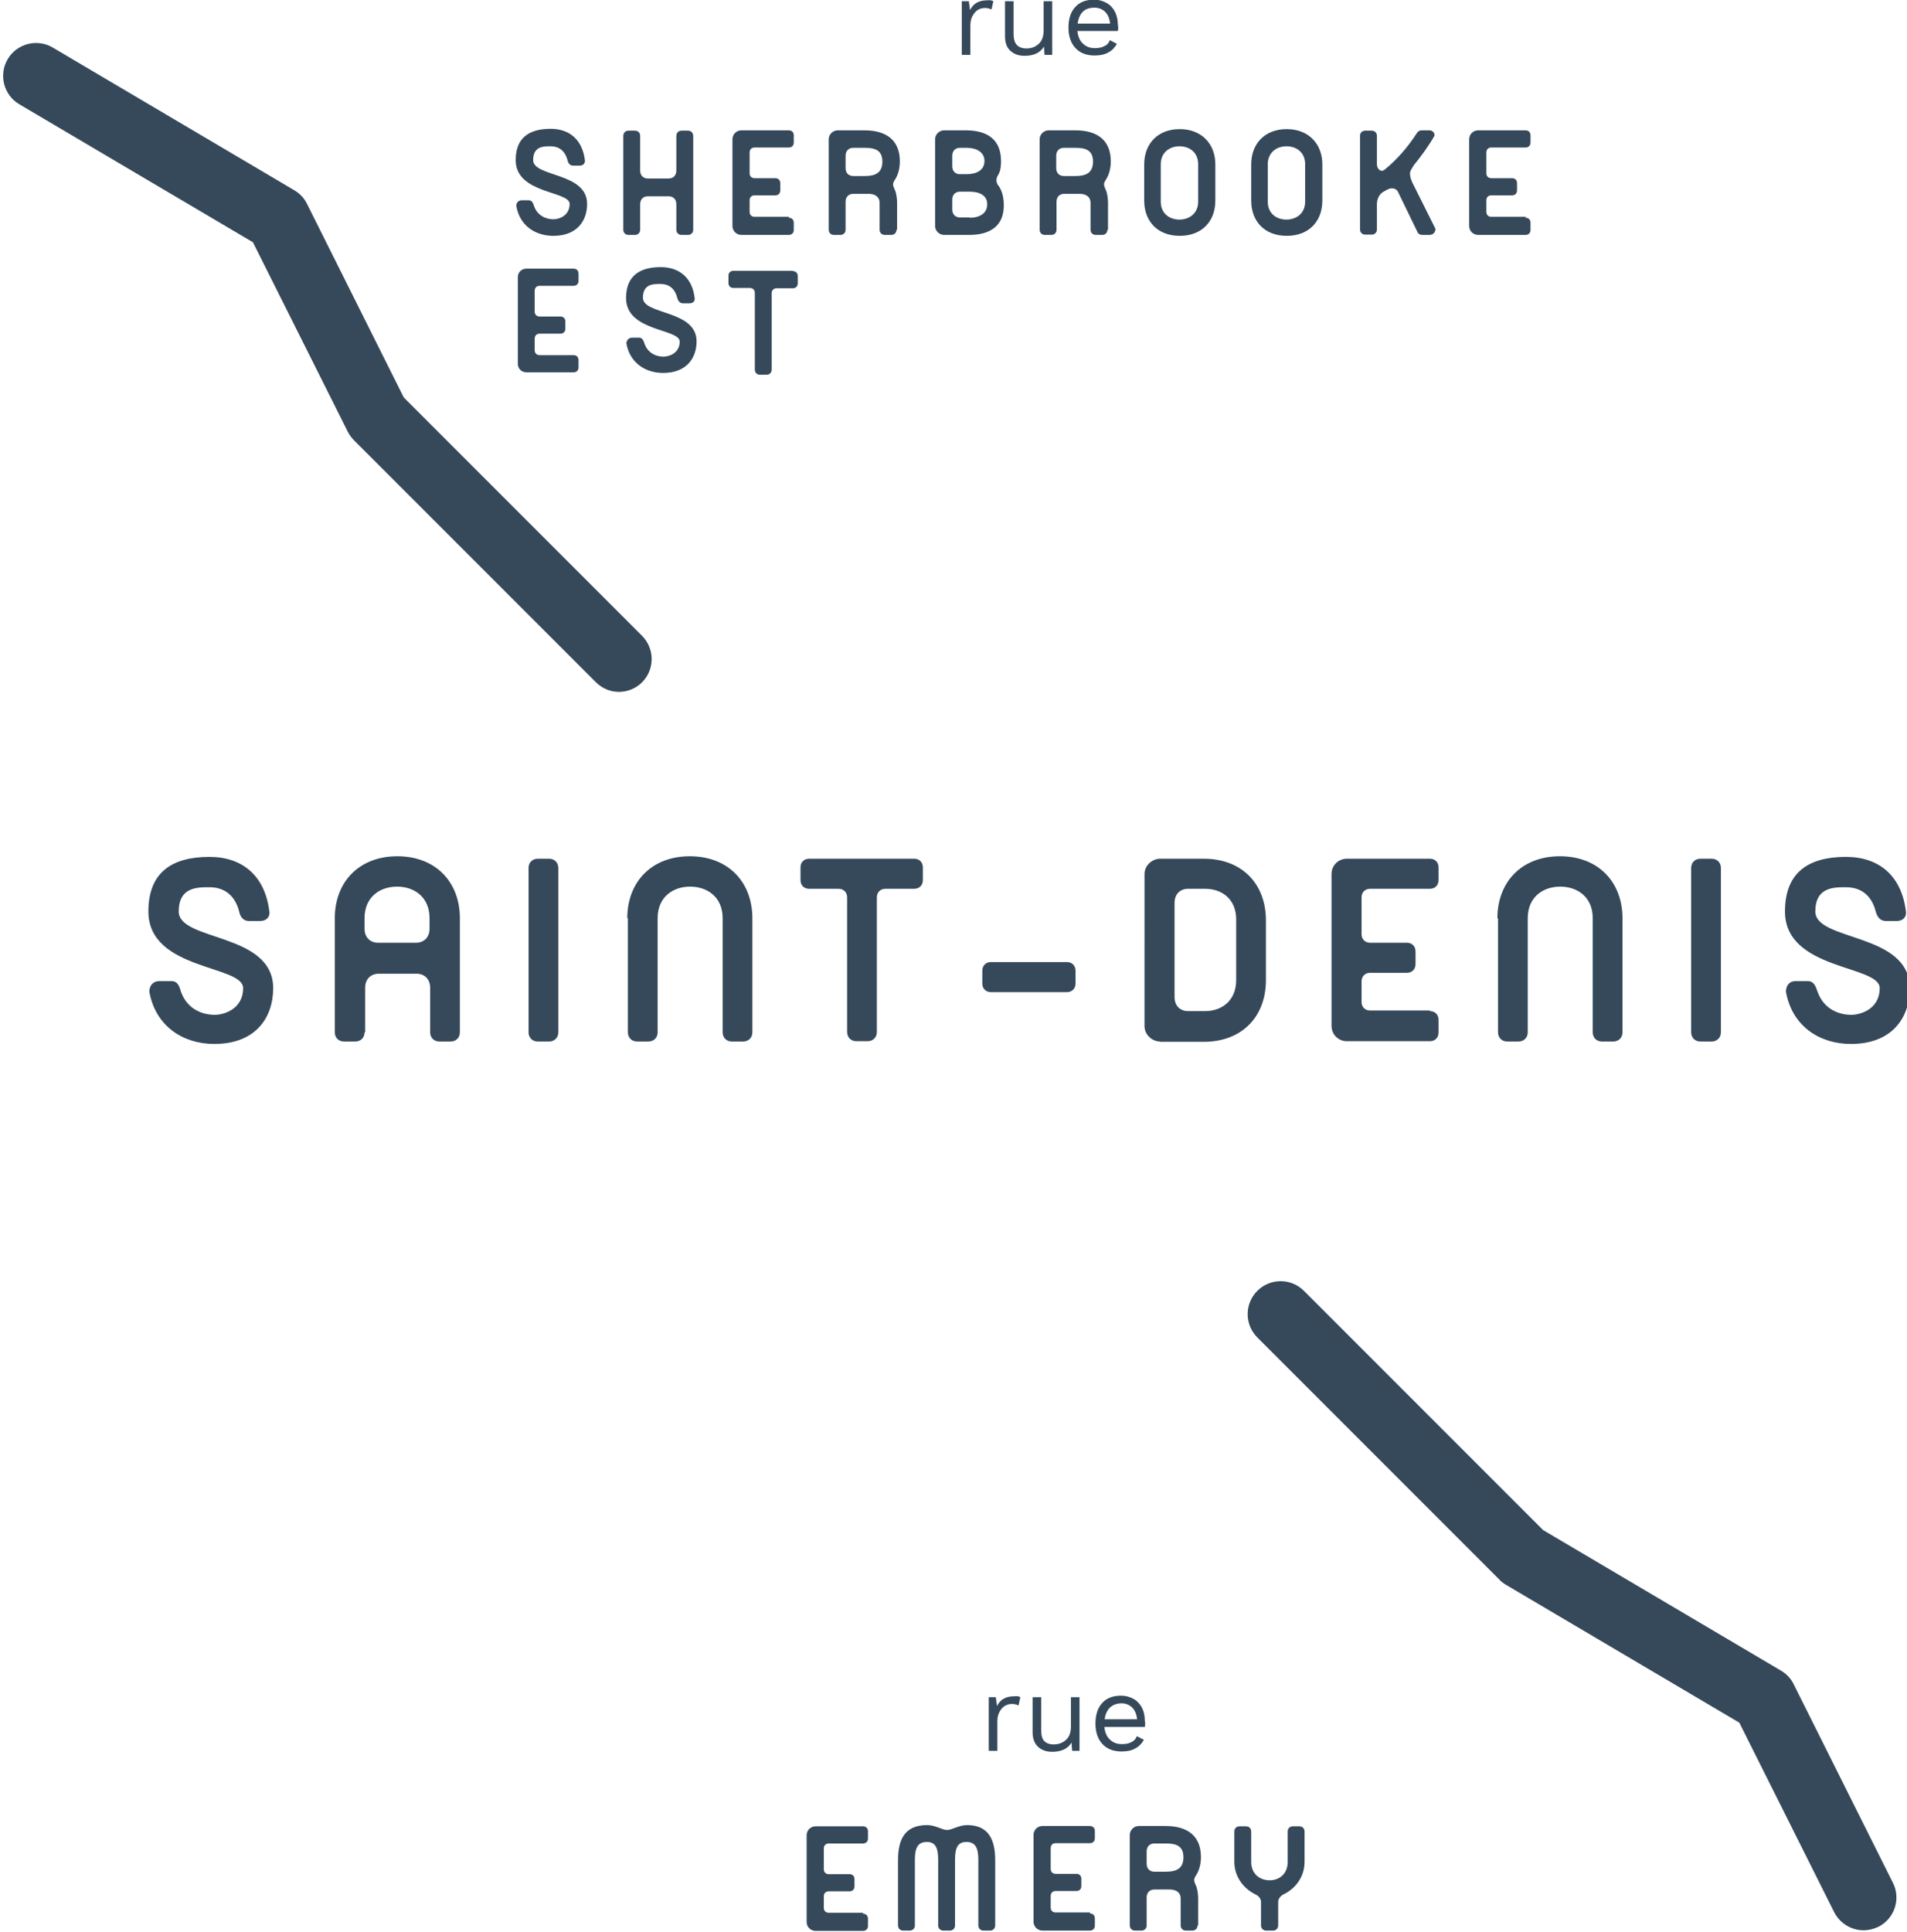 <svg version="1.1" id="Calque_1" xmlns="http://www.w3.org/2000/svg" x="0" y="0" viewBox="0 0 622 629.9" xml:space="preserve"><style type="text/css">.st0{display:none}.st1{fill:#35495b}</style><g id="Calque_2"><path class="st1" d="M201.9 225.6c-2.8 0-5.5-1.1-7.6-3.2l-78.9-78.9c-.8-.8-1.5-1.8-2-2.8L82.5 79 6.3 34c-5.1-3-6.8-9.6-3.8-14.7s9.6-6.8 14.7-3.8l78.9 46.6c1.8 1.1 3.2 2.6 4.1 4.5l31.5 63 77.7 77.7c4.2 4.2 4.2 11 0 15.2-2 2-4.8 3.1-7.5 3.1zM607.8 629.4c-3.9 0-7.7-2.2-9.6-6l-30.9-61.7-76.2-45c-.8-.5-1.5-1-2.1-1.7l-78.9-78.9c-4.2-4.2-4.2-11 0-15.2s11-4.2 15.2 0l78 78 77.7 45.9c1.8 1.1 3.2 2.6 4.1 4.5l32.3 64.6c2.7 5.3.5 11.8-4.8 14.4-1.5.7-3.1 1.1-4.8 1.1zM52 319.9h3.9c2 0 2.6 1.6 3.1 3.4 2 5.7 6.9 7.6 11 7.6 3.4 0 9.3-2.1 9.3-8.7 0-7.6-30.9-5.7-30.9-25 0-12.6 7.5-17.8 19.9-17.8 10.9 0 18.3 6.3 19.6 18.2 0 1.7-1.3 2.7-3 2.7h-3.8c-1.8 0-2.8-1.5-3.1-3.1-1.2-4.7-4.3-7.9-9.7-7.9-3.9 0-10-.1-10 7.9 0 9.8 30.8 6.8 30.8 25 0 9.7-5.8 18.2-19.2 18.2-10.1 0-19.2-5.7-21.2-17.1.1-2.1 1.3-3.4 3.3-3.4zM118.9 336.6c0 1.8-1.3 3-3 3h-3.7c-1.8 0-3-1.3-3-3v-37.2c0-11.7 7.8-20.2 20.4-20.2s20.4 8.5 20.4 20.2v37.2c0 1.8-1.3 3-3 3h-3.7c-1.8 0-3-1.3-3-3v-14.5c0-3-2-4.6-4.4-4.6h-12.4c-2.4 0-4.4 1.6-4.4 4.6v14.5h-.2zm21.2-37.2c0-7-5.1-10.3-10.6-10.3s-10.6 3.3-10.6 10.3v3.4c0 3 2 4.6 4.4 4.6h12.4c2.4 0 4.4-1.6 4.4-4.6v-3.4zM182.1 336.6c0 1.8-1.3 3-3 3h-3.7c-1.8 0-3-1.3-3-3V283c0-1.8 1.3-3 3-3h3.7c1.8 0 3 1.3 3 3v53.6zM204.6 299.4c0-11.7 7.8-20.2 20.4-20.2 12.6 0 20.4 8.5 20.4 20.2v37.2c0 1.8-1.3 3-3 3h-3.7c-1.8 0-3-1.3-3-3v-37.2c0-7-5.1-10.3-10.6-10.3s-10.6 3.3-10.6 10.3v37.2c0 1.8-1.3 3-3 3h-3.7c-1.8 0-3-1.3-3-3v-37.2h-.2zM298.2 280c1.7 0 2.8 1.2 2.8 2.8v4.2c0 1.7-1.2 2.8-2.8 2.8h-9.4c-1.7 0-2.8 1.2-2.8 2.8v43.9c0 1.8-1.3 3-3 3h-3.7c-1.8 0-3-1.3-3-3v-43.9c0-1.7-1.2-2.8-2.8-2.8h-9.6c-1.7 0-2.8-1.2-2.8-2.8v-4.2c0-1.7 1.2-2.8 2.8-2.8h34.3zM323.2 323.5c-1.7 0-2.8-1.2-2.8-2.8v-4.2c0-1.7 1.2-2.8 2.8-2.8H348c1.7 0 2.8 1.2 2.8 2.8v4.2c0 1.7-1.2 2.8-2.8 2.8h-24.8zM378.4 339.6c-2.6 0-5.1-2.2-5.1-5V285c0-2.8 2.5-5 5.1-5h14.2c12.6 0 20.3 8.3 20.3 20.1v19.5c0 11.8-7.7 20.1-20.3 20.1h-14.2v-.1zm4.7-14.5c0 3 2 4.6 4.4 4.6h5.5c5.5 0 10.2-3.4 10.2-10.1v-19.8c0-6.7-4.7-10-10.2-10h-5.5c-2.4 0-4.4 1.6-4.4 4.6v30.7zM466.4 329.7c1.7 0 2.8 1.2 2.8 2.8v4.2c0 1.7-1.2 2.8-2.8 2.8h-27.1c-2.8 0-5-2.2-5-5V285c0-2.8 2.2-5 5-5h27.1c1.7 0 2.8 1.2 2.8 2.8v4.2c0 1.7-1.2 2.8-2.8 2.8h-19.5c-1.7 0-2.8 1.2-2.8 2.8v12c0 1.7 1.2 2.8 2.8 2.8h12c1.7 0 2.8 1.2 2.8 2.8v4.2c0 1.7-1.2 2.8-2.8 2.8h-12c-1.7 0-2.8 1.2-2.8 2.8v6.7c0 1.7 1.2 2.8 2.8 2.8h19.5v.2zM488.4 299.4c0-11.7 7.8-20.2 20.4-20.2 12.6 0 20.4 8.5 20.4 20.2v37.2c0 1.8-1.3 3-3 3h-3.7c-1.8 0-3-1.3-3-3v-37.2c0-7-5.1-10.3-10.6-10.3s-10.6 3.3-10.6 10.3v37.2c0 1.8-1.3 3-3 3h-3.7c-1.8 0-3-1.3-3-3v-37.2h-.2zM561.3 336.6c0 1.8-1.3 3-3 3h-3.7c-1.8 0-3-1.3-3-3V283c0-1.8 1.3-3 3-3h3.7c1.8 0 3 1.3 3 3v53.6zM585.7 319.9h3.9c2 0 2.6 1.6 3.2 3.4 2 5.7 6.9 7.6 11 7.6 3.4 0 9.3-2.1 9.3-8.7 0-7.6-30.9-5.7-30.9-25 0-12.6 7.5-17.8 19.9-17.8 10.9 0 18.3 6.3 19.6 18.2 0 1.7-1.3 2.7-3 2.7H615c-1.8 0-2.8-1.5-3.2-3.1-1.2-4.7-4.3-7.9-9.7-7.9-3.9 0-10-.1-10 7.9 0 9.8 30.8 6.8 30.8 25 0 9.7-5.8 18.2-19.2 18.2-10.1 0-19.2-5.7-21.2-17.1.1-2.1 1.2-3.4 3.2-3.4z"/><g><path class="st1" d="M170.2 65.3h2.2c1.1 0 1.5.9 1.8 1.9 1.1 3.2 4 4.3 6.3 4.3 1.9 0 5.3-1.2 5.3-5 0-4.3-17.6-3.2-17.6-14.3 0-7.2 4.3-10.2 11.4-10.2 6.2 0 10.4 3.6 11.2 10.4 0 1-.7 1.6-1.7 1.6h-2.2c-1 0-1.6-.8-1.8-1.8-.7-2.7-2.5-4.5-5.5-4.5-2.2 0-5.7-.1-5.7 4.5 0 5.6 17.6 3.9 17.6 14.3 0 5.5-3.3 10.4-11 10.4-5.8 0-11-3.2-12.1-9.8 0-1 .7-1.8 1.8-1.8zM226.1 74.9c0 1-.7 1.7-1.7 1.7h-2.1c-1 0-1.7-.7-1.7-1.7v-8.3c0-1.7-1.1-2.6-2.5-2.6h-6.8c-1.4 0-2.5.9-2.5 2.6v8.3c0 1-.7 1.7-1.7 1.7H205c-1 0-1.7-.7-1.7-1.7V44.3c0-1 .7-1.7 1.7-1.7h2.1c1 0 1.7.7 1.7 1.7v11.3c0 1.7 1.1 2.6 2.5 2.6h6.8c1.4 0 2.5-.9 2.5-2.6V44.3c0-1 .7-1.7 1.7-1.7h2.1c1 0 1.7.7 1.7 1.7v30.6zM257.3 71c1 0 1.6.7 1.6 1.6V75c0 1-.7 1.6-1.6 1.6h-15.5c-1.6 0-2.9-1.3-2.9-2.9V45.4c0-1.6 1.3-2.9 2.9-2.9h15.5c1 0 1.6.7 1.6 1.6v2.4c0 1-.7 1.6-1.6 1.6h-11.2c-1 0-1.6.7-1.6 1.6v6.8c0 1 .7 1.6 1.6 1.6h6.8c1 0 1.6.7 1.6 1.6v2.4c0 1-.7 1.6-1.6 1.6h-6.8c-1 0-1.6.7-1.6 1.6v3.8c0 1 .7 1.6 1.6 1.6h11.2v.3zM292.4 74.9c0 1-.7 1.7-1.7 1.7h-2.1c-1 0-1.7-.7-1.7-1.7v-8.7c0-2.2-1.7-3-3.6-3h-5c-1.4 0-2.5.9-2.5 2.6v9.1c0 1-.7 1.7-1.7 1.7H272c-1 0-1.7-.7-1.7-1.7V45.4c0-1.6 1.4-2.9 2.9-2.9h8.8c7.3 0 11.5 3.4 11.5 10.1 0 1.9-.4 3.9-1.3 5.5-.3.5-.9 1.3-.9 2 0 .8.5 1.5.8 2.4s.5 2.5.5 3.6v8.8h-.2zm-14.1-26.7c-1.4 0-2.5.9-2.5 2.6v4c0 1.7 1.1 2.6 2.5 2.6h3.8c3.2 0 5.7-.9 5.7-4.7s-2.5-4.5-5.7-4.5h-3.8zM316.1 76.6h-8.2c-1.5 0-2.9-1.3-2.9-2.9V45.4c0-1.6 1.4-2.9 2.9-2.9h7.1c7.3 0 11.5 3.2 11.5 10 0 1.4-.1 3.1-.8 4.3-.3.5-.7 1.2-.7 1.9 0 .8.3 1.4.7 1.9 1.1 1.4 1.7 3.9 1.7 6 .2 6.7-4 10-11.3 10zm-3-28.4c-1.4 0-2.5.9-2.5 2.6v3.4c0 1.7 1.1 2.6 2.5 2.6h2.2c3.2 0 5.8-1.3 5.8-4.3 0-2.9-2.6-4.3-5.8-4.3h-2.2zm3.2 22.8c3.2 0 5.7-1.4 5.7-4.4 0-2.9-2.5-4.1-5.7-4.1h-3.2c-1.4 0-2.5.9-2.5 2.6v3.2c0 1.7 1.1 2.6 2.5 2.6h3.2v.1zM361.2 74.9c0 1-.7 1.7-1.7 1.7h-2.1c-1 0-1.7-.7-1.7-1.7v-8.7c0-2.2-1.7-3-3.6-3h-5c-1.4 0-2.5.9-2.5 2.6v9.1c0 1-.7 1.7-1.7 1.7h-2.1c-1 0-1.7-.7-1.7-1.7V45.4c0-1.6 1.4-2.9 2.9-2.9h8.8c7.3 0 11.5 3.4 11.5 10.1 0 1.9-.4 3.9-1.3 5.5-.3.5-.9 1.3-.9 2 0 .8.5 1.5.8 2.4s.5 2.5.5 3.6v8.8h-.2zM347 48.2c-1.4 0-2.5.9-2.5 2.6v4c0 1.7 1.1 2.6 2.5 2.6h3.8c3.2 0 5.7-.9 5.7-4.7s-2.5-4.5-5.7-4.5H347zM396.4 65.4c0 6.8-4.4 11.5-11.6 11.5s-11.6-4.7-11.6-11.5V53.6c0-6.7 4.4-11.5 11.6-11.5s11.6 4.9 11.6 11.5v11.8zm-5.6-11.8c0-4-2.9-5.9-6.1-5.9-3.1 0-6.1 1.9-6.1 5.9v12.1c0 4 2.9 5.9 6.1 5.9 3.1 0 6.1-1.9 6.1-5.9V53.6zM431.3 65.4c0 6.8-4.4 11.5-11.6 11.5s-11.6-4.7-11.6-11.5V53.6c0-6.7 4.4-11.5 11.6-11.5s11.6 4.9 11.6 11.5v11.8zm-5.6-11.8c0-4-2.9-5.9-6.1-5.9-3.1 0-6.1 1.9-6.1 5.9v12.1c0 4 2.9 5.9 6.1 5.9 3.1 0 6.1-1.9 6.1-5.9V53.6zM468.2 74.6c0 1.2-.8 2-2 2H464c-.8 0-1.4-.3-1.7-1l-6.3-13c-.4-.9-1.3-1.2-2.1-1.2-.4 0-1 .1-2.8 1.2-1.2.7-2 2.3-2 4v8.2c0 1-.7 1.7-1.7 1.7h-2.1c-1 0-1.7-.7-1.7-1.7V44.3c0-1 .7-1.7 1.7-1.7h2.1c1 0 1.7.7 1.7 1.7v9.2c0 1.2.7 2.2 1.7 2.2.3 0 .9-.4 1.2-.7 3.4-2.8 7-6.7 10.2-11.7.4-.5.8-.8 1.5-.8h2.5c1 0 1.7.7 1.7 1.7-1.7 3.1-4.4 6.8-6.7 9.6-.5.9-1.3 1.8-1.3 2.7 0 1 .2 1.7.7 2.9l7.6 15.2zM497.6 71c1 0 1.6.7 1.6 1.6V75c0 1-.7 1.6-1.6 1.6h-15.5c-1.6 0-2.9-1.3-2.9-2.9V45.4c0-1.6 1.3-2.9 2.9-2.9h15.5c1 0 1.6.7 1.6 1.6v2.4c0 1-.7 1.6-1.6 1.6h-11.2c-1 0-1.6.7-1.6 1.6v6.8c0 1 .7 1.6 1.6 1.6h6.8c1 0 1.6.7 1.6 1.6v2.4c0 1-.7 1.6-1.6 1.6h-6.8c-1 0-1.6.7-1.6 1.6v3.8c0 1 .7 1.6 1.6 1.6h11.2v.3z"/></g><g><path class="st1" d="M324.6 606.6v21.2c0 1-.7 1.7-1.7 1.7h-2.1c-1 0-1.7-.7-1.7-1.7v-21.4c0-3.9-1-5.8-3.9-5.8-2.8 0-3.7 1.9-3.7 5.8v21.4c0 1-.7 1.7-1.7 1.7h-2.1c-1 0-1.7-.7-1.7-1.7v-21.4c0-3.9-.9-5.8-3.7-5.8-2.9 0-3.9 1.9-3.9 5.8v21.4c0 1-.7 1.7-1.7 1.7h-2.1c-1 0-1.7-.7-1.7-1.7v-21.2c0-6.7 2.1-11.5 9.5-11.5 2.7 0 4.9 1.6 6.5 1.6s3.9-1.6 6.5-1.6c7.1 0 9.2 4.8 9.2 11.5zM355.5 623.9c1 0 1.6.7 1.6 1.6v2.4c0 1-.7 1.6-1.6 1.6H340c-1.6 0-2.9-1.3-2.9-2.9v-28.3c0-1.6 1.3-2.9 2.9-2.9h15.5c1 0 1.6.7 1.6 1.6v2.4c0 1-.7 1.6-1.6 1.6h-11.2c-1 0-1.6.7-1.6 1.6v6.8c0 1 .7 1.6 1.6 1.6h6.8c1 0 1.6.7 1.6 1.6v2.4c0 1-.7 1.6-1.6 1.6h-6.8c-1 0-1.6.7-1.6 1.6v3.8c0 1 .7 1.6 1.6 1.6h11.2v.3zM390.6 627.8c0 1-.7 1.7-1.7 1.7h-2.1c-1 0-1.7-.7-1.7-1.7v-8.7c0-2.2-1.7-3-3.6-3h-5c-1.4 0-2.5.9-2.5 2.6v9.1c0 1-.7 1.7-1.7 1.7h-2.1c-1 0-1.7-.7-1.7-1.7v-29.5c0-1.6 1.4-2.9 2.9-2.9h8.8c7.3 0 11.5 3.4 11.5 10.1 0 1.9-.4 3.9-1.3 5.5-.3.5-.9 1.3-.9 2 0 .8.5 1.5.8 2.4s.5 2.5.5 3.6v8.8h-.2zm-14.1-26.7c-1.4 0-2.5.9-2.5 2.6v4c0 1.7 1.1 2.6 2.5 2.6h3.8c3.2 0 5.7-.9 5.7-4.7s-2.5-4.5-5.7-4.5h-3.8zM416.9 620.1v7.7c0 1-.7 1.7-1.7 1.7H413c-1 0-1.7-.7-1.7-1.7v-7.7c0-.9-.7-1.8-1.6-2.3-4.1-1.9-7.1-5.9-7.1-10.7v-9.9c0-1 .7-1.7 1.7-1.7h2.1c1 0 1.7.7 1.7 1.7v9.9c0 4 2.9 6 6 6s5.9-2 5.9-6v-9.9c0-1 .7-1.7 1.7-1.7h2.1c1 0 1.7.7 1.7 1.7v9.9c0 4.8-2.9 8.8-7.1 10.7-.8.5-1.5 1.4-1.5 2.3zM281.5 624c1 0 1.6.7 1.6 1.6v2.4c0 1-.7 1.6-1.6 1.6H266c-1.6 0-2.9-1.3-2.9-2.9v-28.3c0-1.6 1.3-2.9 2.9-2.9h15.5c1 0 1.6.7 1.6 1.6v2.4c0 1-.7 1.6-1.6 1.6h-11.2c-1 0-1.6.7-1.6 1.6v6.8c0 1 .7 1.6 1.6 1.6h6.8c1 0 1.6.7 1.6 1.6v2.4c0 1-.7 1.6-1.6 1.6h-6.8c-1 0-1.6.7-1.6 1.6v3.8c0 1 .7 1.6 1.6 1.6h11.2v.3z"/></g><g><path class="st1" d="M324 .4l-.6 2.7c-.6-.3-1.3-.5-2.2-.5-.7 0-1.5.2-2.2.6s-1.3 1.1-1.8 2-.7 1.9-.7 3.2v9.5h-2.8V.4h2.3l.4 2.9c1-2.1 2.8-3.2 5.6-3.2.9-.1 1.5 0 2 .3zM343.2.4v17.5h-2.5l-.2-2.7c-1.2 2-3.3 3-6.3 3-1.9 0-3.4-.5-4.6-1.6-1.2-1-1.8-2.7-1.8-4.8V.4h2.8v10.7c0 1.7.4 2.9 1.1 3.6.7.7 1.7 1.1 3.1 1.1 1.6 0 2.9-.5 4-1.5s1.6-2.5 1.6-4.4V.4h2.8zM364.6 10.1h-13.2c.2 1.8.8 3.2 1.8 4.1 1 1 2.3 1.5 3.9 1.5 1.3 0 2.3-.2 3.2-.7.9-.4 1.4-1.1 1.7-1.9l2.3 1.2c-.7 1.2-1.6 2.2-2.8 2.8-1.2.7-2.7 1-4.5 1-2.6 0-4.7-.8-6.2-2.4s-2.3-3.8-2.3-6.7c0-2.8.7-5.1 2.2-6.7 1.4-1.6 3.5-2.4 6.1-2.4 1.6 0 3 .4 4.2 1.1s2.1 1.7 2.7 2.9.9 2.6.9 4.2c.2.7.1 1.4 0 2zm-11.4-6.3c-.9.9-1.5 2.2-1.7 3.9h10.6c-.2-1.6-.7-2.9-1.6-3.8s-2.1-1.4-3.5-1.4c-1.6 0-2.9.4-3.8 1.3z"/></g><g><path class="st1" d="M332.8 553.4l-.6 2.7c-.6-.3-1.3-.5-2.2-.5-.7 0-1.5.2-2.2.6-.7.4-1.3 1.1-1.8 2s-.7 1.9-.7 3.2v9.5h-2.8v-17.5h2.3l.4 2.9c1-2.1 2.8-3.2 5.6-3.2.9-.1 1.6 0 2 .3zM352.1 553.4v17.5h-2.4l-.2-2.7c-1.2 2-3.3 3-6.3 3-1.9 0-3.4-.5-4.6-1.6s-1.8-2.7-1.8-4.8v-11.4h2.8v10.7c0 1.7.3 2.9 1 3.6.7.7 1.7 1.1 3.1 1.1 1.6 0 2.9-.5 4-1.5s1.6-2.4 1.6-4.4v-9.5h2.8zM373.4 563.1h-13.2c.2 1.8.8 3.2 1.8 4.1 1 1 2.3 1.5 3.9 1.5 1.3 0 2.4-.2 3.2-.7.9-.4 1.4-1.1 1.7-1.9l2.3 1.2c-.7 1.2-1.6 2.2-2.8 2.8-1.2.7-2.7 1-4.5 1-2.6 0-4.7-.8-6.2-2.4-1.5-1.6-2.3-3.8-2.3-6.7 0-2.8.7-5.1 2.2-6.7 1.4-1.6 3.5-2.4 6.1-2.4 1.6 0 3 .4 4.2 1.1 1.2.7 2.1 1.7 2.7 2.9s.9 2.6.9 4.2c.2.7.1 1.4 0 2zm-11.4-6.3c-.9.9-1.5 2.2-1.7 3.8h10.6c-.2-1.6-.7-2.9-1.6-3.8s-2.1-1.4-3.5-1.4c-1.6 0-2.8.5-3.8 1.4z"/></g></g><path class="st1" d="M258.6 88.4c1 0 1.6.7 1.6 1.6v2.4c0 1-.7 1.6-1.6 1.6h-5.3c-1 0-1.6.7-1.6 1.6v24.9c0 1-.7 1.7-1.7 1.7h-2.1c-1 0-1.7-.7-1.7-1.7v-25c0-1-.7-1.6-1.6-1.6h-5.4c-1 0-1.6-.7-1.6-1.6v-2.4c0-1 .7-1.6 1.6-1.6h19.4zM206.2 110.1h2.2c1.1 0 1.5.9 1.8 1.9 1.1 3.2 3.9 4.3 6.2 4.3 1.9 0 5.3-1.2 5.3-4.9 0-4.3-17.5-3.2-17.5-14.2 0-7.1 4.3-10.1 11.3-10.1 6.2 0 10.4 3.6 11.1 10.3 0 1-.7 1.5-1.7 1.5h-2.2c-1 0-1.6-.9-1.8-1.8-.7-2.7-2.4-4.5-5.5-4.5-2.2 0-5.7-.1-5.7 4.5 0 5.6 17.5 3.9 17.5 14.2 0 5.5-3.3 10.3-10.9 10.3-5.7 0-10.9-3.2-12-9.7.1-1 .8-1.8 1.9-1.8zM187.1 115.8c1 0 1.6.7 1.6 1.6v2.4c0 1-.7 1.6-1.6 1.6h-15.4c-1.6 0-2.8-1.2-2.8-2.8V90.4c0-1.6 1.2-2.8 2.8-2.8h15.4c1 0 1.6.7 1.6 1.6v2.4c0 1-.7 1.6-1.6 1.6H176c-1 0-1.6.7-1.6 1.6v6.8c0 1 .7 1.6 1.6 1.6h6.8c1 0 1.6.7 1.6 1.6v2.4c0 1-.7 1.6-1.6 1.6H176c-1 0-1.6.7-1.6 1.6v3.8c0 1 .7 1.6 1.6 1.6h11.1z"/></svg>